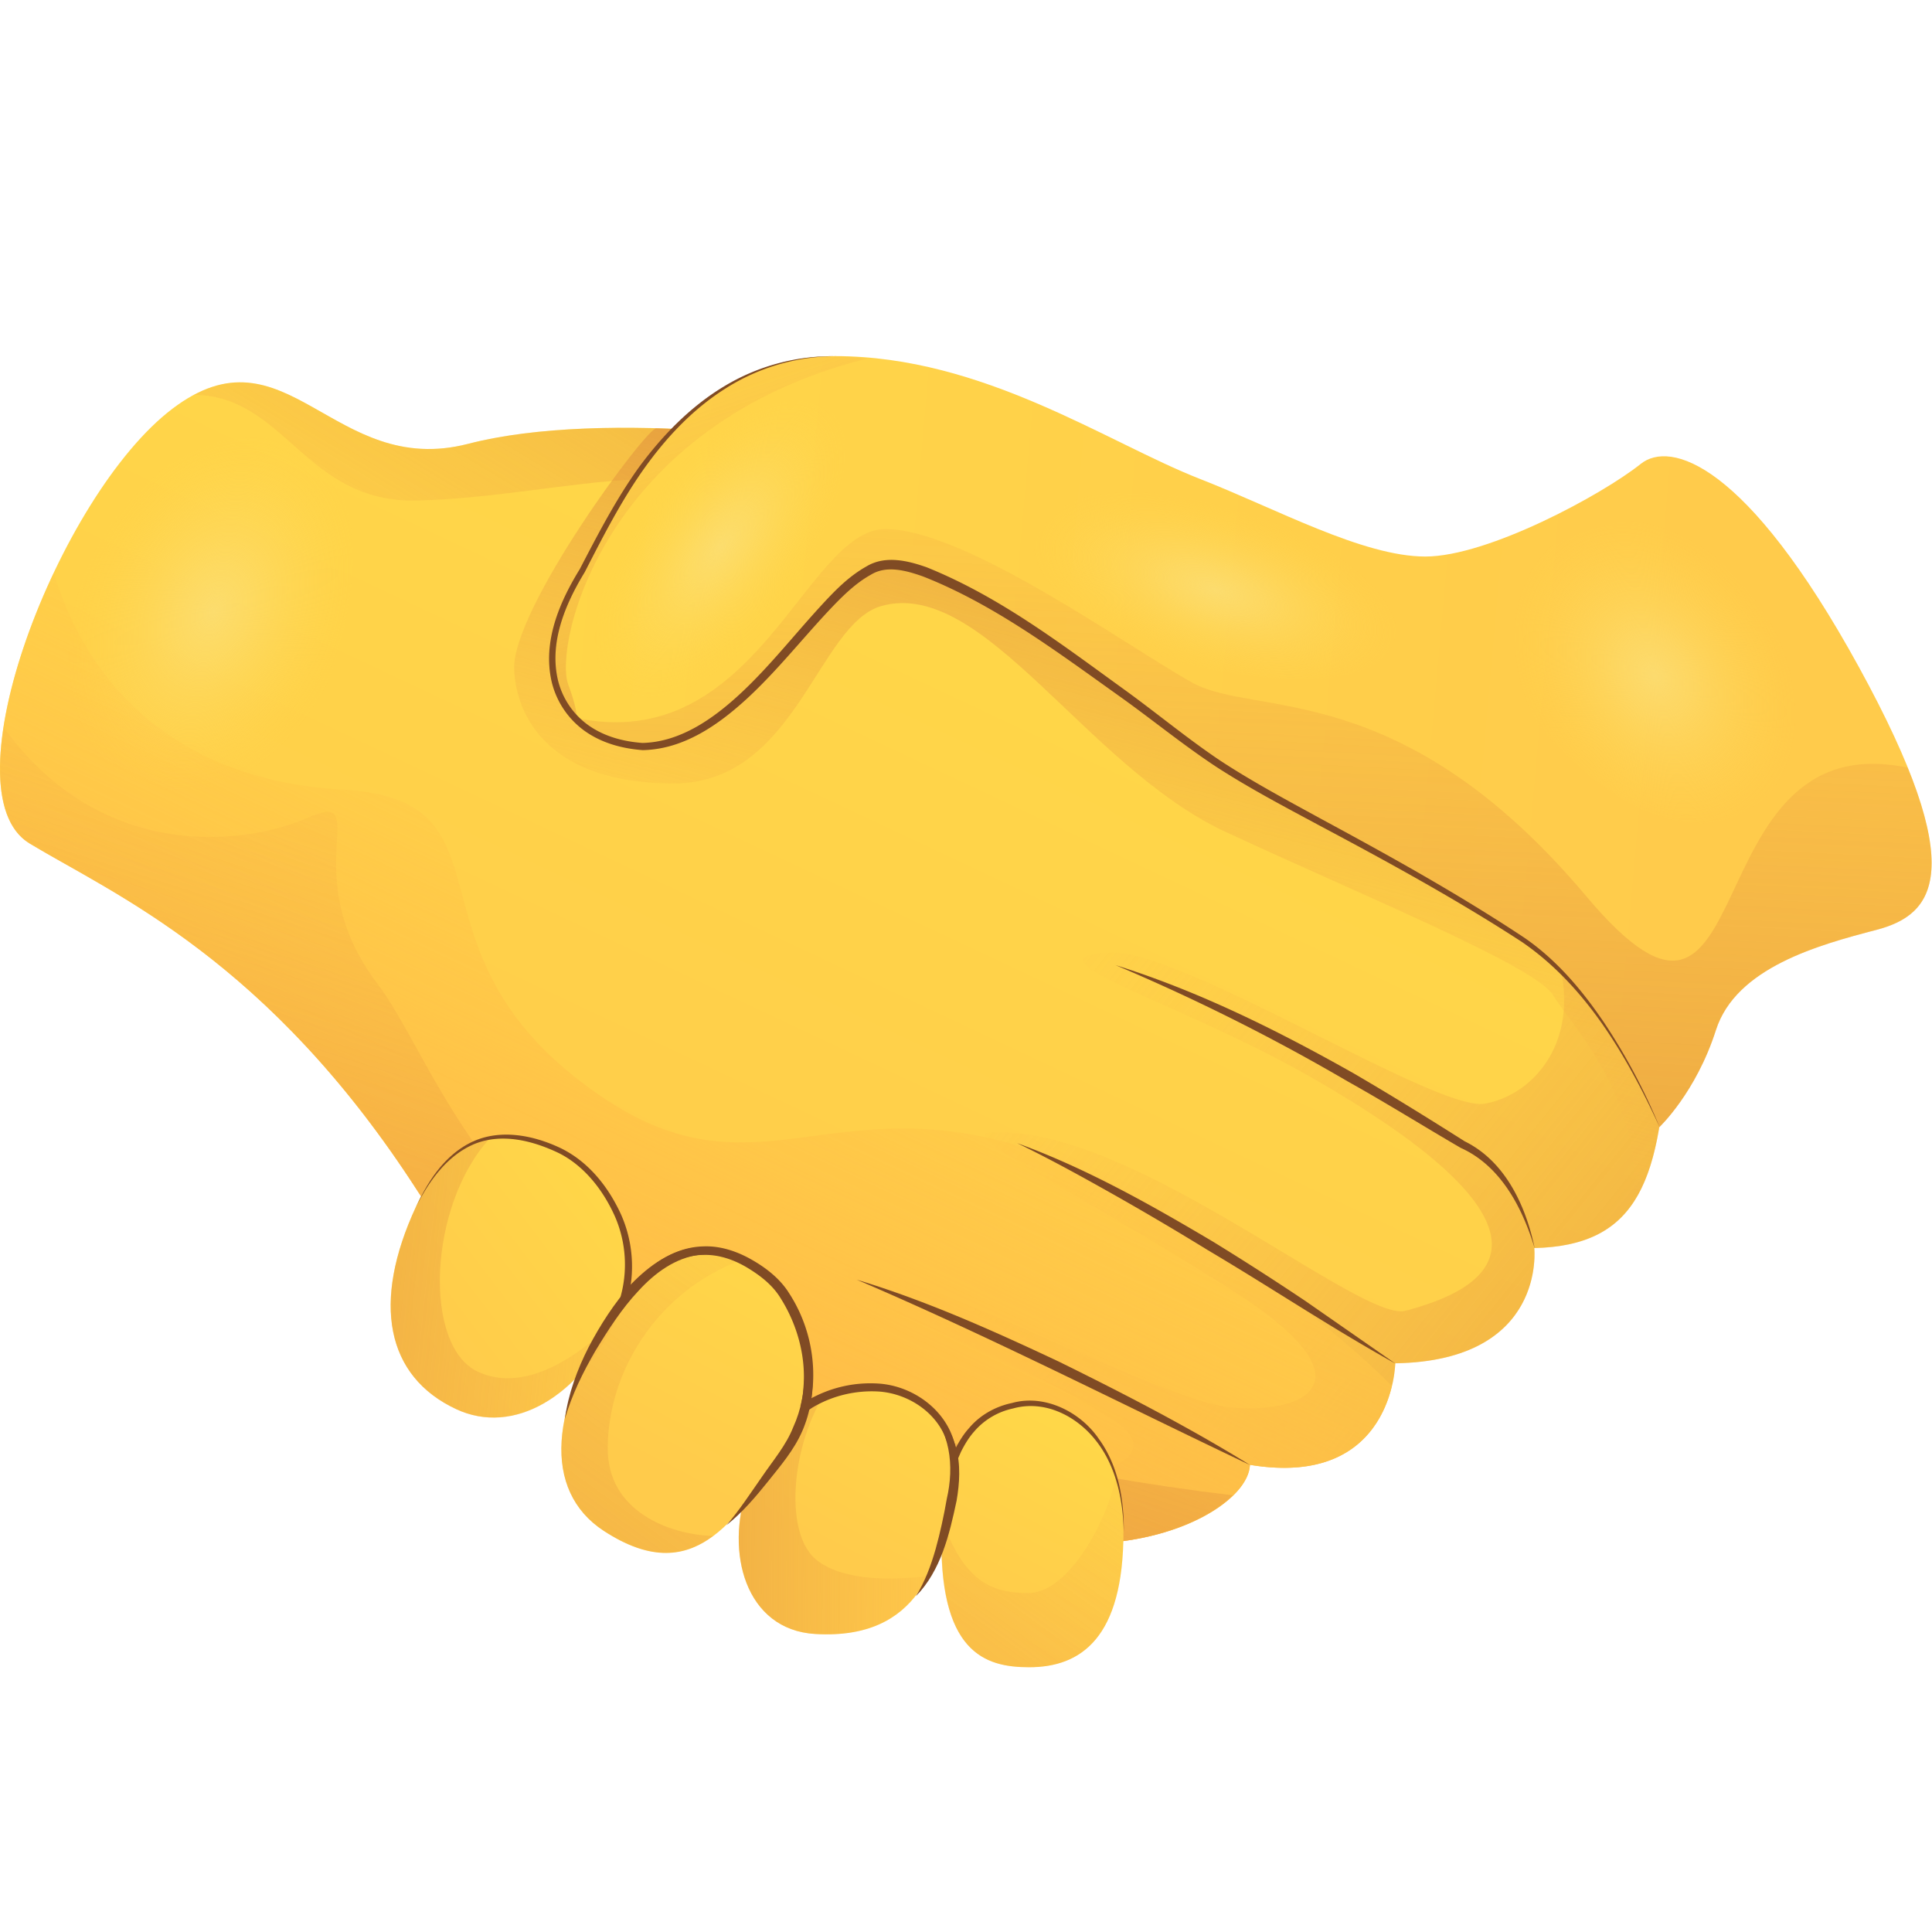 <svg viewBox="0 0 64 64" fill="none" xmlns="http://www.w3.org/2000/svg"><path d="M50.002 56.028c-.042 1.19-2.426 2.78-5.91 2.78-3.486 0-19.415-6.234-23.376-12.394-5.247-8.16-10.674-10.452-13.672-12.26-2.997-1.808 1.014-12.26 5.028-15.303 4.015-3.044 5.647 2.468 10.41 1.236s13.096-.219 16.404.837c3.31 1.059 25.978 14.95 25.801 20.02-.176 5.07-1.013 7.366-4.675 7.454 0 0 .442 3.969-4.893 4.057 0 .004-.066 4.414-5.117 3.573z" fill="url(#a)" style="fill:url(#a)" transform="matrix(.941 0 0 .941 -5.647 -4.2)"/><path d="M58.266 43.316c-1.704.295-10.67-5.462-13.2-5.32-3.174.176 2.341 1.696 6.967 4.322 6.114 3.47 9.173 6.79 3.439 8.29-1.586.415-9.796-6.667-14.643-6.264-1.06.089 3.512 2.338 8.57 5.558 5.06 3.22 2.5 4.364-.103 4.103-2.603-.26-11.553-5.247-13.714-4.851-2.161.395 4.364 1.984 9.526 5.247 2.649 1.673-1.792 2.514-6.74 2.932 2.572.925 4.694 1.478 5.723 1.478 3.485 0 5.865-1.59 5.911-2.78 5.051.838 5.116-3.573 5.116-3.573 5.336-.088 4.894-4.057 4.894-4.057 3.662-.088 4.499-2.38 4.675-7.454a1.984 1.984 0 0 0-.046-.464l-3.792-2.284c.825 2.94-.879 4.821-2.583 5.117z" fill="url(#b)" style="fill:url(#b)" transform="matrix(.941 0 0 .941 -5.647 -4.2)"/><path d="M55 53.249a29.968 29.968 0 0 0-2-1.808c-16.052-13.192-18.259-3.3-25.755-8.329-7.496-5.028-2.733-10.498-9.173-10.85-5.646-.312-8.92-3.47-10.176-7.635-1.869 3.946-2.713 8.406-.852 9.53 2.998 1.808 8.425 4.103 13.672 12.26 3.961 6.156 19.89 12.394 23.375 12.394 3.485 0 5.865-1.59 5.911-2.78 3.677.607 4.71-1.558 4.998-2.782z" fill="url(#c)" style="fill:url(#c)" transform="matrix(.941 0 0 .941 -5.647 -4.2)"/><path d="M36.96 31.973c2.756.864 5.36 2.16 7.871 3.577 1.246.726 2.475 1.488 3.688 2.257 1.366.672 2.034 2.172 2.32 3.544-.412-1.358-1.131-2.734-2.453-3.327-1.246-.726-2.468-1.488-3.721-2.189a66.71 66.71 0 0 0-7.706-3.862zM33.694 37.868c2.283.831 4.41 2.03 6.492 3.266a93.44 93.44 0 0 1 3.06 1.965l2.983 2.074c-2.12-1.178-4.132-2.525-6.213-3.757a97.042 97.042 0 0 0-3.121-1.842c-1.052-.593-2.11-1.178-3.201-1.706zM28.38 42.391c2.308.698 4.512 1.687 6.687 2.71 2.156 1.062 4.299 2.167 6.347 3.432-4.346-2.063-8.612-4.252-13.034-6.142z" fill="#804b24"/><path d="M49.4 57.103c-25.352-3.028-27.183-14.144-30.12-18.02-2.94-3.88-.057-6.878-2.467-5.823-2.111.925-7.193 1.628-10.675-3.178-.291 1.915-.08 3.474.914 4.076 2.998 1.808 8.425 4.103 13.672 12.26 3.96 6.156 19.89 12.393 23.375 12.393 2.48-.003 4.387-.813 5.3-1.708z" fill="url(#d)" style="fill:url(#d)" transform="matrix(.941 0 0 .941 -5.647 -4.2)"/><path d="M29.713 19.565c-2.614-.111-5.235.004-7.228.522-4.452 1.155-6.168-3.585-9.653-1.723 3.22.027 3.904 3.819 7.861 3.72 2.656-.066 5.274-.619 7.611-.742.403-.602.868-1.213 1.409-1.777z" fill="url(#e)" style="fill:url(#e)" transform="matrix(.941 0 0 .941 -5.647 -4.2)"/><path d="M63.452 46.817c.832-1.21 1.143-3.117 1.24-5.869.176-5.07-22.493-18.965-25.802-20.02-2.03-.649-5.957-1.282-9.787-1.386-.353-.011-5.09 6.368-5.001 8.486.069 1.705 1.281 4.015 5.611 4.015s5.059-5.615 7.323-6.248c3.59-.998 7.178 5.661 12.114 7.956 4.94 2.292 10.935 4.744 11.523 5.746.568.956 3.293 3.765 2.778 7.32z" fill="url(#f)" style="fill:url(#f)" transform="matrix(.941 0 0 .941 -5.647 -4.2)"/><path d="M26.984 30.32c-2.119-1.236-1.765-3.616-.706-5.381C27.338 23.172 29.587 17 35.405 17c5.205 0 9.585 3.051 12.836 4.322 2.675 1.044 5.734 2.733 7.937 2.733 2.203 0 6.226-2.177 7.585-3.263 1.028-.821 3.703-.088 7.672 7.143 3.969 7.232 2.645 8.732.618 9.262-2.03.53-4.94 1.324-5.646 3.527-.706 2.204-1.992 3.416-1.992 3.416s-1.87-4.675-4.798-6.59c-4.851-3.174-9.085-4.94-11.465-6.701-2.38-1.766-8.379-6.53-10.85-6.53-2.472 0-5.731 8.38-10.318 6z" fill="url(#g)" style="fill:url(#g)" transform="matrix(.941 0 0 .941 -5.647 -4.2)"/><path d="M64.415 44.145s1.29-1.213 1.992-3.416c.706-2.203 3.616-2.998 5.646-3.527 1.643-.43 2.817-1.493 1.106-5.715-7.735-1.624-5.02 12.017-11.308 4.536-6.529-7.76-11.642-6.29-13.875-7.527-2.234-1.235-7.984-5.408-10.805-5.408-2.821 0-4.54 8.026-10.931 6.64.207.215.445.419.744.592 4.587 2.38 7.85-6 10.321-6 2.472 0 8.467 4.764 10.851 6.53 2.38 1.765 6.613 3.527 11.465 6.701 2.925 1.915 4.794 6.594 4.794 6.594z" fill="url(#h)" style="fill:url(#h)" transform="matrix(.941 0 0 .941 -5.647 -4.2)"/><path d="M34.7 61.986c-2.465-.146-3.183-2.89-2.38-5.159 1.1-3.132 3.277-3.55 4.452-3.527 1.174.023 3.305.92 2.733 3.88-.434 2.276-1.102 5.024-4.806 4.806z" fill="url(#i)" style="fill:url(#i)" transform="matrix(.941 0 0 .941 -5.647 -4.2)"/><path d="M42.23 63.156c-1.54 0-3.224-.49-3.079-4.913.146-4.421 2.645-4.371 3.32-4.371.676 0 3.079.786 3.079 4.521 0 3.73-1.493 4.763-3.32 4.763z" fill="url(#j)" style="fill:url(#j)" transform="matrix(.941 0 0 .941 -5.647 -4.2)"/><path d="M38.66 59.944c-1.11.138-2.863.207-3.857-.519-1.24-.905-.922-3.988.15-5.76-.968.425-1.985 1.316-2.634 3.158-.798 2.272-.084 5.013 2.38 5.159 2.203.134 3.316-.795 3.961-2.038z" fill="url(#k)" style="fill:url(#k)" transform="matrix(.941 0 0 .941 -5.647 -4.2)"/><path d="M45.55 58.389a6.21 6.21 0 0 0-.28-1.892c-.273 1.447-1.64 4.045-3.06 4.045-1.25 0-2.245-.338-3.043-2.575-.004.092-.016.176-.02.272-.145 4.422 1.54 4.913 3.079 4.913 1.83.004 3.324-1.029 3.324-4.763z" fill="url(#l)" style="fill:url(#l)" transform="matrix(.941 0 0 .941 -5.647 -4.2)"/><path d="M22.063 54.071c-2.471-1.151-2.986-3.75-1.42-7.128 1.566-3.377 3.95-2.495 5.124-1.946 1.175.55 3.247 3.036 1.942 5.85-1.305 2.813-3.646 4.157-5.646 3.224z" fill="url(#m)" style="fill:url(#m)" transform="matrix(.941 0 0 .941 -5.647 -4.2)"/><path d="M27.253 58.355c-2.165-1.417-1.923-4.422.403-7.727 2.326-3.305 4.375-2 5.362-1.236.986.764 2.452 3.823.407 6.464-1.57 2.03-2.975 4.587-6.172 2.499z" fill="url(#n)" style="fill:url(#n)" transform="matrix(.941 0 0 .941 -5.647 -4.2)"/><path d="M22.82 52.75c-1.931-.901-1.747-5.849.43-8.22-.906.164-1.85.79-2.603 2.417-1.566 3.378-1.051 5.977 1.42 7.128 2 .933 4.341-.41 5.646-3.224-.003-.008-2.598 2.967-4.893 1.9z" fill="url(#o)" style="fill:url(#o)" transform="matrix(.941 0 0 .941 -5.647 -4.2)"/><path d="M27.257 58.35c1.685 1.102 2.87.907 3.846.185-1.547-.05-3.708-.867-3.708-3.078 0-2.637 1.677-5.516 4.729-6.648-1.106-.549-2.706-.687-4.464 1.815-2.326 3.309-2.572 6.314-.403 7.727z" fill="url(#p)" style="fill:url(#p)" transform="matrix(.941 0 0 .941 -5.647 -4.2)"/><path d="M13.782 39.982c.4-.874.975-1.756 1.9-2.175.932-.415 2.012-.191 2.886.224.918.444 1.572 1.268 1.99 2.168.416.91.496 1.976.207 2.94a.122.122 0 0 1-.152.083c-.014-.003-.029-.014-.04-.021l-.003-.004a.122.122 0 0 1-.022-.174c.661-.83 1.55-1.697 2.735-1.734.574-.028 1.134.163 1.615.438.47.267.942.628 1.242 1.112.61.936.885 2.074.777 3.18-.015.137-.029.277-.062.411l-.04.206v.007c.203.141-.274-.184-.223-.152l.01-.007.022-.014.044-.03.09-.053a4.11 4.11 0 0 1 2.406-.55c1.112.098 2.19.882 2.46 1.998.043.134.061.271.083.409l.007.05.004.025v.008c.047.01-.397-.055-.21-.033l.004-.01.043-.095.087-.188c.127-.245.271-.487.459-.693.358-.43.878-.719 1.42-.831 1.094-.307 2.28.303 2.882 1.192.65.896.835 2.016.824 3.082-.025-1.066-.253-2.175-.914-3.017-.647-.834-1.712-1.369-2.756-1.076a2.34 2.34 0 0 0-1.304.784c-.17.195-.304.422-.42.653l-.079.181-.04.09-.003.011c.188.026-.257-.029-.213-.025v-.007l-.004-.026-.007-.047c-.022-.126-.04-.256-.08-.379-.256-1.019-1.242-1.712-2.268-1.795a3.876 3.876 0 0 0-1.532.206c-.246.086-.48.195-.701.328l-.083.055-.04.025-.021.014-.011.008c.047.036-.427-.297-.224-.16v-.007l.036-.191c.029-.127.04-.257.05-.387.094-1.036-.198-2.098-.747-2.973-.268-.444-.669-.755-1.124-1.03-.444-.263-.943-.433-1.452-.415-1.044.011-1.897.795-2.55 1.6l-.022-.173.003.004-.195.061a3.994 3.994 0 0 0-.162-2.781c-.387-.864-1.019-1.673-1.868-2.092-.86-.408-1.867-.661-2.774-.296-.903.375-1.51 1.224-1.94 2.088z" fill="#804b24"/><path d="M25.432 42.287c-.683-.462-1.477-.82-2.268-.719-.788.098-1.467.596-2.009 1.188-.556.59-1.004 1.29-1.43 1.991-.412.708-.78 1.452-1.012 2.254.112-.827.405-1.63.787-2.377.39-.744.846-1.452 1.413-2.091.585-.6 1.337-1.16 2.229-1.214.896-.065 1.687.415 2.29.968zM26.314 43.497c.686 1.141.812 2.651.26 3.916-.279.635-.73 1.156-1.135 1.665-.415.517-.852 1.03-1.372 1.445.433-.502.79-1.055 1.17-1.597.376-.552.802-1.047 1.037-1.643.534-1.17.466-2.536.04-3.786zM30.63 46.546c.496.3.882.81 1.034 1.394.166.582.123 1.196.025 1.77-.235 1.11-.52 2.323-1.351 3.169.307-.492.502-1.026.657-1.568.152-.546.271-1.099.369-1.662.25-1.08.13-2.29-.733-3.103z" fill="#804b24"/><path d="M36.545 17.082c-.38-.031-.752-.081-1.14-.081-5.822 0-8.072 6.176-9.127 7.938-.91 1.512-1.274 3.47-.027 4.778.127.135.004-.503-.242-1.144-.537-1.397 1.225-9.17 10.536-11.491z" fill="url(#q)" style="fill:url(#q)" transform="matrix(.941 0 0 .941 -5.647 -4.2)"/><path d="M27.675 11.8a6.843 6.843 0 0 0-3.666 1.085c-1.091.693-1.98 1.654-2.72 2.705-.741 1.059-1.326 2.208-1.919 3.364-.664 1.087-1.185 2.359-.881 3.601a2.587 2.587 0 0 0 1.04 1.496c.517.354 1.142.517 1.756.56 1.264-.03 2.373-.82 3.294-1.684.936-.881 1.734-1.9 2.616-2.86.44-.478.9-.962 1.503-1.301.636-.387 1.401-.184 1.997.025 2.457.99 4.527 2.594 6.626 4.108 1.047.762 2.052 1.596 3.117 2.308 1.077.704 2.222 1.315 3.356 1.936 2.28 1.232 4.552 2.493 6.712 3.927 1.084.748 1.933 1.766 2.655 2.84a20.124 20.124 0 0 1 1.818 3.431c-1.07-2.326-2.428-4.674-4.563-6.137-2.171-1.413-4.443-2.652-6.73-3.87-1.142-.613-2.29-1.217-3.385-1.925-1.095-.722-2.092-1.539-3.146-2.294-2.096-1.492-4.198-3.081-6.572-4.017-.592-.21-1.224-.376-1.737-.058-.531.293-.99.759-1.427 1.225-.878.94-1.687 1.962-2.648 2.854-.943.87-2.106 1.705-3.482 1.73-.672-.05-1.337-.23-1.89-.614a2.812 2.812 0 0 1-1.12-1.633c-.318-1.34.26-2.666.925-3.746.596-1.145 1.196-2.308 1.954-3.367.77-1.047 1.695-2.005 2.811-2.68a6.905 6.905 0 0 1 3.706-1.008z" fill="#804b24"/><path opacity=".75" d="M35.117 18.855c1.425.952.361 3.923-1.427 6.778-1.463 2.334-4.426 4.069-5.792 3.106-1.367-.968-2.392-2.092.99-6.725 1.992-2.73 4.836-4.088 6.23-3.159z" fill="url(#r)" style="fill:url(#r)" transform="matrix(.941 0 0 .941 -5.647 -4.2)"/><path opacity=".75" d="M16.371 20.117c2.468 1.002 2.437 4.51 1.34 7.934-.898 2.802-4.2 5.013-6.594 3.988-2.396-1.02-4.388-2.253-1.927-7.841 1.443-3.29 4.767-5.06 7.181-4.08z" fill="url(#s)" style="fill:url(#s)" transform="matrix(.941 0 0 .941 -5.647 -4.2)"/><path opacity=".75" d="M54.934 27.326c-.91 1.447-4.502 1.217-8.06.334-2.91-.722-5.328-2.871-4.395-4.272.933-1.401 2.104-2.545 7.938-.699 3.443 1.086 5.408 3.224 4.517 4.637z" fill="url(#t)" style="fill:url(#t)" transform="matrix(.941 0 0 .941 -5.647 -4.2)"/><path opacity=".75" d="M67.244 33.133c-2.303 1.075-5.105-.764-7.19-3.247-1.7-2.034-1.473-5.312.803-6.33 2.276-1.016 4.479-1.665 7.473 2.818 1.77 2.645 1.167 5.708-1.086 6.76z" fill="url(#u)" style="fill:url(#u)" transform="matrix(.941 0 0 .941 -5.647 -4.2)"/><defs><linearGradient id="a" x1="27.481" y1="53.23" x2="40.652" y2="25.241" gradientUnits="userSpaceOnUse"><stop offset=".001" stop-color="#FFCB4B"/><stop offset="1" stop-color="#FFD748"/></linearGradient><linearGradient id="b" x1="39.817" y1="39.456" x2="79.86" y2="71.826" gradientUnits="userSpaceOnUse"><stop stop-color="#FFBC47" stop-opacity="0"/><stop offset="1" stop-color="#C86F34"/></linearGradient><linearGradient id="c" x1="25.268" y1="52.188" x2="38.439" y2="24.199" gradientUnits="userSpaceOnUse"><stop stop-color="#FFBB47" stop-opacity=".969"/><stop offset=".003" stop-color="#FFBA47"/><stop offset="1" stop-color="#FFD748" stop-opacity="0"/></linearGradient><linearGradient id="d" x1="32.546" y1="28.74" x2="17.258" y2="76.252" gradientUnits="userSpaceOnUse"><stop stop-color="#FFBC47" stop-opacity="0"/><stop offset="1" stop-color="#C86F34"/></linearGradient><linearGradient id="e" x1="14.371" y1="30.429" x2="35.187" y2="-4.146" gradientUnits="userSpaceOnUse"><stop stop-color="#FFBC47" stop-opacity="0"/><stop offset="1" stop-color="#C86F34"/></linearGradient><linearGradient id="f" x1="42.687" y1="42.103" x2="50.625" y2="11.144" gradientUnits="userSpaceOnUse"><stop stop-color="#FFBC47" stop-opacity="0"/><stop offset="1" stop-color="#C86F34"/></linearGradient><linearGradient id="g" x1="65.725" y1="31.953" x2="20.801" y2="27.954" gradientUnits="userSpaceOnUse"><stop offset=".001" stop-color="#FFCB4B"/><stop offset="1" stop-color="#FFD748"/></linearGradient><linearGradient id="h" x1="51.263" y1="9.594" x2="48.088" y2="72.747" gradientUnits="userSpaceOnUse"><stop stop-color="#FFBC47" stop-opacity="0"/><stop offset="1" stop-color="#C86F34"/></linearGradient><linearGradient id="i" x1="35.152" y1="58.972" x2="38.68" y2="52.151" gradientUnits="userSpaceOnUse"><stop offset=".001" stop-color="#FFCB4B"/><stop offset="1" stop-color="#FFD748"/></linearGradient><linearGradient id="j" x1="40.648" y1="61.815" x2="44.177" y2="54.994" gradientUnits="userSpaceOnUse"><stop offset=".001" stop-color="#FFCB4B"/><stop offset="1" stop-color="#FFD748"/></linearGradient><linearGradient id="k" x1="42.437" y1="57.891" x2="20.474" y2="57.715" gradientUnits="userSpaceOnUse"><stop stop-color="#FFBC47" stop-opacity="0"/><stop offset="1" stop-color="#C86F34"/></linearGradient><linearGradient id="l" x1="47.667" y1="52.083" x2="23.499" y2="85.424" gradientUnits="userSpaceOnUse"><stop stop-color="#FFBC47" stop-opacity="0"/><stop offset="1" stop-color="#C86F34"/></linearGradient><linearGradient id="m" x1="20.768" y1="51.715" x2="27.848" y2="46.32" gradientUnits="userSpaceOnUse"><stop offset=".001" stop-color="#FFCB4B"/><stop offset="1" stop-color="#FFD748"/></linearGradient><linearGradient id="n" x1="29.007" y1="56.161" x2="33.06" y2="48.326" gradientUnits="userSpaceOnUse"><stop offset=".001" stop-color="#FFCB4B"/><stop offset="1" stop-color="#FFD748"/></linearGradient><linearGradient id="o" x1="34.347" y1="50.626" x2="2.771" y2="47.274" gradientUnits="userSpaceOnUse"><stop stop-color="#FFBC47" stop-opacity="0"/><stop offset="1" stop-color="#C86F34"/></linearGradient><linearGradient id="p" x1="37.798" y1="42.966" x2="10.463" y2="80.677" gradientUnits="userSpaceOnUse"><stop stop-color="#FFBC47" stop-opacity="0"/><stop offset="1" stop-color="#C86F34"/></linearGradient><linearGradient id="q" x1="27.68" y1="12.328" x2="38.285" y2="45.238" gradientUnits="userSpaceOnUse"><stop stop-color="#FFBC47" stop-opacity="0"/><stop offset="1" stop-color="#C86F34"/></linearGradient><radialGradient id="r" cx="0" cy="0" r="1" gradientUnits="userSpaceOnUse" gradientTransform="matrix(3.706 -5.072 2.471 1.805 31.386 23.706)"><stop stop-color="#FBE07A"/><stop offset=".265" stop-color="#FCDF73" stop-opacity=".735"/><stop offset=".655" stop-color="#FDDB5F" stop-opacity=".345"/><stop offset="1" stop-color="#FFD748" stop-opacity="0"/></radialGradient><radialGradient id="s" cx="0" cy="0" r="1" gradientUnits="userSpaceOnUse" gradientTransform="matrix(2.697 -6.121 4.357 1.92 13.517 25.993)"><stop stop-color="#FBE07A"/><stop offset=".265" stop-color="#FCDF73" stop-opacity=".735"/><stop offset=".655" stop-color="#FDDB5F" stop-opacity=".345"/><stop offset="1" stop-color="#FFD748" stop-opacity="0"/></radialGradient><radialGradient id="t" cx="0" cy="0" r="1" gradientUnits="userSpaceOnUse" gradientTransform="matrix(6.392 2.022 -.892 2.821 48.793 25.231)"><stop stop-color="#FBE07A"/><stop offset=".265" stop-color="#FCDF73" stop-opacity=".735"/><stop offset=".655" stop-color="#FDDB5F" stop-opacity=".345"/><stop offset="1" stop-color="#FFD748" stop-opacity="0"/></radialGradient><radialGradient id="u" cx="0" cy="0" r="1" gradientUnits="userSpaceOnUse" gradientTransform="matrix(3.277 4.915 -3.741 2.494 64.261 28.259)"><stop stop-color="#FBE07A"/><stop offset=".265" stop-color="#FCDF73" stop-opacity=".735"/><stop offset=".655" stop-color="#FDDB5F" stop-opacity=".345"/><stop offset="1" stop-color="#FFD748" stop-opacity="0"/></radialGradient></defs></svg>